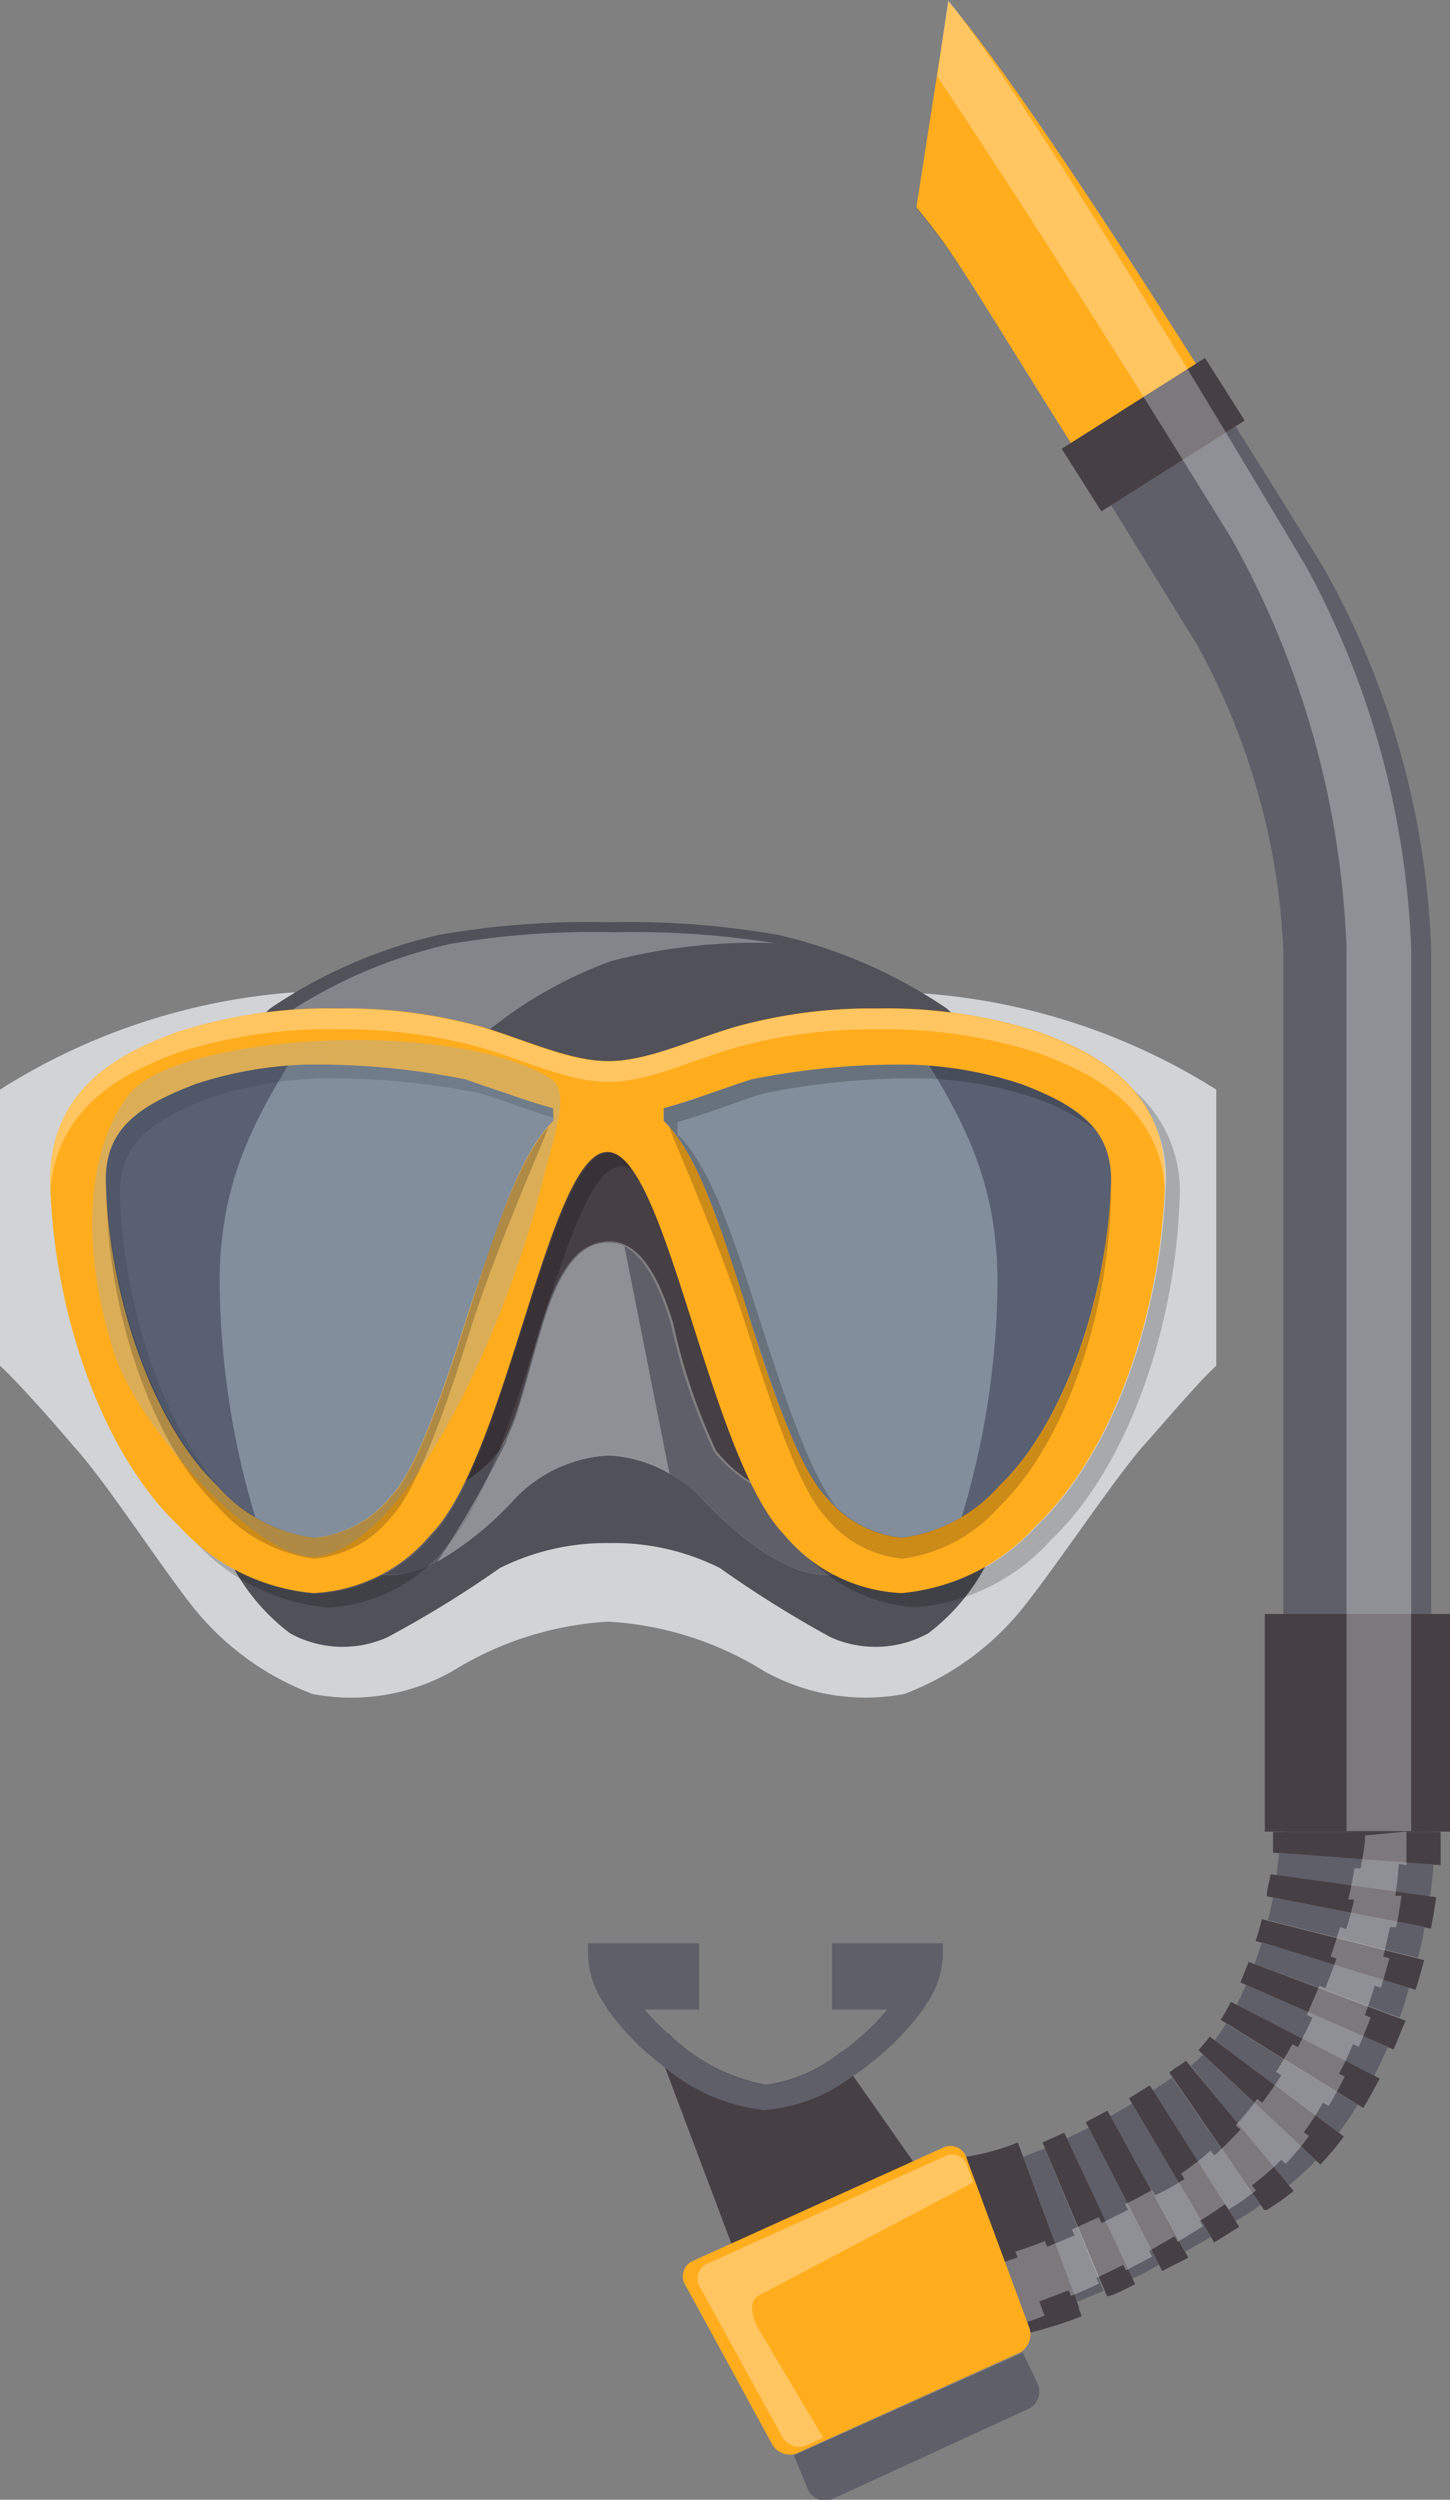 <?xml version="1.0" encoding="UTF-8"?> <svg xmlns="http://www.w3.org/2000/svg" viewBox="0 0 49.32 85"><rect x="0" y="0" width="49.32" height="85" fill="#808080" stroke="none"/> <defs> <style>.cls-1{fill:#d1d3d5;}.cls-2{fill:#505159;}.cls-3{fill:#fff;}.cls-3,.cls-5{opacity:0.3;}.cls-4{fill:#463f43;}.cls-5{fill:#88afdc;}.cls-6{fill:#5f5f69;}.cls-7{opacity:0.2;}.cls-8{fill:#ffad1d;}</style> </defs> <title>маска</title> <g id="Слой_2" data-name="Слой 2"> <g id="Icons"> <path class="cls-1" d="M31.42,33.78s.2,1.47.93,1.53a15.57,15.57,0,0,1,4.63,2c1,.75,1.17,3.14,1.58,5.45s-1.35,5.56-2.05,6.7S32,54.25,30.75,54.8s-3-.55-4.91-1.58-5.14-.79-5.14-.79-3.27-.23-5.14.79-3.66,2.14-4.91,1.58-5.06-4.24-5.77-5.38-2.45-4.39-2-6.7.61-4.7,1.58-5.45a15.46,15.46,0,0,1,4.63-2c.73-.06.93-1.53.93-1.53A21.67,21.67,0,0,0,0,37.05v9.39c.64.58,2,2.14,2.49,2.72,1.06,1.15,2.78,3.82,4,5.39a9.48,9.48,0,0,0,4.14,3.05,7,7,0,0,0,4.75-.77,11.3,11.3,0,0,1,5.31-1.69A11.26,11.26,0,0,1,26,56.83a7.07,7.07,0,0,0,4.76.77,9.45,9.45,0,0,0,4.13-3.05c1.23-1.57,3-4.24,4-5.39.53-.58,1.84-2.14,2.48-2.72V37.05A21.6,21.6,0,0,0,31.42,33.78Z"></path> <path class="cls-2" d="M32.2,34.29a17,17,0,0,0-5.73-2.5,29.32,29.32,0,0,0-5.77-.43,29.27,29.27,0,0,0-5.77.43,17,17,0,0,0-5.74,2.5,2.54,2.54,0,0,0-.85,1.59s3.89-1,5.84-.7,6.52,1.76,6.52,1.76,4.56-1.45,6.51-1.76,5.85.7,5.85.7A2.58,2.58,0,0,0,32.2,34.29Z"></path> <path class="cls-3" d="M16.05,35.52a14.59,14.59,0,0,1,4.74-2.84,19.34,19.34,0,0,1,5.55-.61,30.24,30.24,0,0,0-5.43-.37,29.12,29.12,0,0,0-5.56.39,16.75,16.75,0,0,0-5.52,2.32A2.32,2.32,0,0,0,9,35.88s3.76-.94,5.63-.65C15,35.29,15.51,35.4,16.05,35.52Z"></path> <path class="cls-4" d="M30.54,34.55c1.87,2.92,3.33,5.08,3.39,8.88A28.17,28.17,0,0,1,32.58,52c1.76-.24,5.62-4.83,6-7.45s-.41-5.79-1.7-7.19C34.89,35.13,30.54,34.55,30.54,34.55Z"></path> <path class="cls-5" d="M22.9,40c-.3-1.25-.94-2.87-.24-3.32C26,34.58,35.41,35.17,37,37.21c1.28,1.65,1.78,4.78.51,8.75-.84,2.6-5,7.15-6.89,6.93C27.38,52.5,24,44.8,22.9,40Z"></path> <path class="cls-4" d="M24.56,45.9c-.42-1.2-2.25-5.54-2.65-6.23a5.79,5.79,0,0,0-1.21-.88,5.54,5.54,0,0,0-1.21.88c-.41.69-2.24,5-2.65,6.23a16.18,16.18,0,0,1-3,5.18A4.68,4.68,0,0,0,17,49.32,19.71,19.71,0,0,0,18.49,45c.59-1.93,1.3-2.79,2.21-2.79s1.61.86,2.2,2.79a20.26,20.26,0,0,0,1.46,4.33,4.73,4.73,0,0,0,3.23,1.76A16.18,16.18,0,0,1,24.56,45.9Z"></path> <path class="cls-2" d="M30,53.32l-.16-.11a8.28,8.28,0,0,1-1.4.33c-1.57.22-3.39-1.36-4.44-2.44a4.79,4.79,0,0,0-3.31-1.61,4.81,4.81,0,0,0-3.32,1.61c-1.05,1.08-2.86,2.66-4.43,2.44a8.65,8.65,0,0,1-1.41-.33l-.16.11c-.86.5-2.42.07-3.71-.59a7,7,0,0,0,2.21,2.81,3.71,3.71,0,0,0,3.31.13A36.58,36.58,0,0,0,17,53.32a8.07,8.07,0,0,1,3.75-.85,8,8,0,0,1,3.74.85,37.73,37.73,0,0,0,3.76,2.35,3.73,3.73,0,0,0,3.32-.13,7,7,0,0,0,2.2-2.81C32.43,53.39,30.88,53.82,30,53.32Z"></path> <path class="cls-6" d="M29.85,53.21a7.46,7.46,0,0,1-1.4.32c-1.57.23-3.39-1.35-4.44-2.43a5.81,5.81,0,0,0-1.23-1h0a4.1,4.1,0,0,0-2.07-.62,4.77,4.77,0,0,0-3.31,1.61,10.91,10.91,0,0,1-2.51,2,3.21,3.21,0,0,1-1.93.44,7.77,7.77,0,0,1-1.41-.32,13.17,13.17,0,0,0,2.27-2.14A4.72,4.72,0,0,0,17,49.32c.06-.1.13-.22.19-.34a.33.33,0,0,1,0-.06,4,4,0,0,0,.2-.46c.08-.22.16-.42.21-.61a0,0,0,0,0,0,0c.25-.79.49-1.75.82-2.83.58-1.93,1.29-2.79,2.2-2.79a1.29,1.29,0,0,1,.58.13c.63.3,1.17,1.15,1.62,2.66a20.26,20.26,0,0,0,1.46,4.33,4.72,4.72,0,0,0,3.23,1.75A13.21,13.21,0,0,0,29.85,53.21Z"></path> <path class="cls-4" d="M10.86,34.55C9,37.47,7.53,39.63,7.47,43.43A28.46,28.46,0,0,0,8.81,52c-1.75-.24-5.61-4.83-6-7.45s.41-5.79,1.69-7.19C6.51,35.13,10.86,34.55,10.86,34.55Z"></path> <path class="cls-7" d="M7.49,50.6c-1.89-2.1-3.27-6.05-3.41-9.87C4,38.88,5.17,38.08,7.17,37.32a13.31,13.31,0,0,1,3.7-.65,25.77,25.77,0,0,1,5.44.5c.41.12.82.27,1.26.42s.83.29,1.26.42v-.33c-.59-.15-1.16-.36-1.73-.55l-1.26-.43a25.71,25.71,0,0,0-5.44-.5,13.39,13.39,0,0,0-3.7.65c-2,.76-3.15,1.56-3.08,3.41.14,4.07,1.69,8.28,3.78,10.25Z"></path> <path class="cls-7" d="M28.46,51.24c-.92-1.08-1.9-4.12-2.62-6.36-.94-2.94-1.66-5.19-2.8-6.31v-.42c.58-.16,1.16-.36,1.72-.56s.85-.3,1.26-.42a25.77,25.77,0,0,1,5.44-.5,13.31,13.31,0,0,1,3.7.65,8,8,0,0,1,2.07,1.07,5.86,5.86,0,0,0-2.53-1.54A13.48,13.48,0,0,0,31,36.2a25.61,25.61,0,0,0-5.43.5c-.41.13-.83.27-1.27.43s-1.14.4-1.72.55v.43c1.14,1.11,1.86,3.36,2.8,6.3.75,2.32,1.76,5.5,2.71,6.47C28.21,51,28.33,51.13,28.46,51.24Z"></path> <path class="cls-7" d="M20.71,39.2h0c-2,0-3.44,10.32-6,13a5.52,5.52,0,0,1-4,2,6.91,6.91,0,0,1-4.51-2.23l.39.4a6.93,6.93,0,0,0,4.59,2.29,5.54,5.54,0,0,0,3.95-2c2.6-2.66,4.05-13,6-13h0a.74.74,0,0,1,.34.1C21.26,39.41,21,39.2,20.71,39.2Z"></path> <path class="cls-7" d="M38.54,37.05a4.52,4.52,0,0,1,1.11,3.28c-.16,4.52-1.87,9.18-4.37,11.54a7,7,0,0,1-4.59,2.3,5.27,5.27,0,0,1-3.59-1.65.69.69,0,0,0,.11.13,5.55,5.55,0,0,0,3.95,2,6.93,6.93,0,0,0,4.59-2.29c2.5-2.36,4.21-7,4.37-11.54A4.51,4.51,0,0,0,38.54,37.05Z"></path> <path class="cls-8" d="M35.36,35.1a16.93,16.93,0,0,0-5.53-.81h0a17.17,17.17,0,0,0-4.8.62c-1.53.45-3,1.17-4.33,1.17s-2.81-.72-4.33-1.17a17.19,17.19,0,0,0-4.81-.62h0A16.86,16.86,0,0,0,6,35.1c-1.51.57-4.42,1.72-4.29,5.23.15,4.52,1.86,9.18,4.36,11.54a7,7,0,0,0,4.59,2.3,5.52,5.52,0,0,0,4-2c2.6-2.66,4-13,6-13h0c2,0,3.44,10.32,6,13a5.53,5.53,0,0,0,4,2,7,7,0,0,0,4.59-2.3c2.5-2.36,4.21-7,4.37-11.54C39.77,36.82,36.86,35.67,35.36,35.1Zm-16.53,3C17.69,39.22,17,41.47,16,44.41c-.74,2.32-1.76,5.5-2.71,6.47a3.81,3.81,0,0,1-2.61,1.41,5.29,5.29,0,0,1-3.3-1.78c-2.09-2-3.64-6.18-3.78-10.25-.07-1.85,1.08-2.65,3.08-3.41a13.39,13.39,0,0,1,3.7-.65,25.71,25.71,0,0,1,5.44.5l1.26.43c.57.19,1.14.4,1.73.55ZM34,50.51a5.33,5.33,0,0,1-3.31,1.78,3.82,3.82,0,0,1-2.61-1.41c-.95-1-2-4.15-2.71-6.47-.94-2.94-1.66-5.19-2.8-6.3v-.43c.58-.15,1.16-.36,1.72-.55s.86-.3,1.27-.43A25.61,25.61,0,0,1,31,36.2a13.48,13.48,0,0,1,3.71.65c2,.76,3.14,1.56,3.08,3.41C37.64,44.33,36.08,48.54,34,50.51Z"></path> <path class="cls-5" d="M18.5,40c.3-1.25.94-2.87.24-3.32C15.38,34.58,6,35.17,4.39,37.21,3.1,38.86,2.6,42,3.88,46c.83,2.6,5,7.15,6.88,6.93C14,52.5,17.35,44.8,18.5,40Z"></path> <path class="cls-7" d="M10.7,53a3.77,3.77,0,0,0,2.61-1.42c.95-1,2-4.15,2.72-6.47.94-2.93,2.67-6.77,2.61-6.78-1,1.17-1.73,3.31-2.62,6.08-.74,2.32-1.76,5.5-2.71,6.47a3.81,3.81,0,0,1-2.61,1.41,5.29,5.29,0,0,1-3.3-1.78c-2-1.93-3.57-6-3.77-10a3.34,3.34,0,0,0,0,.45C3.76,45,5.31,49.25,7.4,51.22A5.29,5.29,0,0,0,10.7,53Z"></path> <path class="cls-3" d="M6,35.81A16.83,16.83,0,0,1,11.56,35h0a17.55,17.55,0,0,1,4.8.62c1.52.45,3,1.17,4.33,1.17s2.8-.72,4.33-1.17a17.55,17.55,0,0,1,4.8-.62h0a16.85,16.85,0,0,1,5.53.82c1.42.54,4.09,1.59,4.28,4.67,0,0,0-.1,0-.15.12-3.51-2.79-4.66-4.29-5.23a16.93,16.93,0,0,0-5.53-.81h0a17.17,17.17,0,0,0-4.8.62c-1.53.45-3,1.17-4.33,1.17s-2.81-.72-4.33-1.17a17.19,17.19,0,0,0-4.81-.62h0A16.86,16.86,0,0,0,6,35.1c-1.51.57-4.42,1.72-4.29,5.23a1.34,1.34,0,0,0,0,.2C1.92,37.41,4.61,36.35,6,35.81Z"></path> <path class="cls-7" d="M28.08,51.58A3.8,3.8,0,0,0,30.7,53,5.31,5.31,0,0,0,34,51.22c2.09-2,3.64-6.19,3.78-10.25a3.61,3.61,0,0,0,0-.47c-.19,4-1.73,8.08-3.77,10a5.33,5.33,0,0,1-3.31,1.78,3.82,3.82,0,0,1-2.61-1.41c-.95-1-2-4.15-2.71-6.47-.89-2.76-1.58-4.91-2.61-6.08-.06,0,1.67,3.85,2.61,6.78C26.12,47.43,27.14,50.61,28.08,51.58Z"></path> <path class="cls-3" d="M22.77,50.11a4.1,4.1,0,0,0-2.07-.62,4.77,4.77,0,0,0-3.31,1.61,10.91,10.91,0,0,1-2.51,2A38.06,38.06,0,0,0,17.23,49a.33.33,0,0,1,0-.06c.07-.16.14-.31.2-.46s.16-.42.21-.61a0,0,0,0,0,0,0c.25-.79.49-1.75.82-2.83.58-1.93,1.29-2.79,2.2-2.79a1.29,1.29,0,0,1,.58.13Z"></path> <path class="cls-6" d="M48.27,65.3,43.41,64a6.76,6.76,0,0,0,.24-1.71v-30a23.58,23.58,0,0,0-2.92-10.34c-6-9.74-7.64-12.54-9.56-14.87l1.09-7C34.91,3.2,40.66,12.24,45,19.27a28.46,28.46,0,0,1,3.68,13v30A11.56,11.56,0,0,1,48.27,65.3Z"></path> <rect class="cls-4" x="43.02" y="54.88" width="6.3" height="7.4"></rect> <path class="cls-8" d="M37.1,16.13c-4.2-6.64-4.43-7.26-5.93-9.08l1.09-7C33.92,2,37,6.52,41.35,13.43Z"></path> <rect class="cls-4" x="36.34" y="13.52" width="5.77" height="2.52" transform="translate(-1.82 23.29) rotate(-32.36)"></rect> <path class="cls-4" d="M49,63.42,43.3,63c0-.25,0-.48,0-.71H49C49,62.67,49,63.05,49,63.42Z"></path> <path class="cls-6" d="M48.64,64.48l-5.21-.72c0-.26.06-.51.08-.76l5.25.4Q48.72,64,48.64,64.48Z"></path> <path class="cls-4" d="M48.67,65.58l-5.58-1.1c0-.25.09-.5.13-.75l5.63.78C48.8,64.87,48.74,65.23,48.67,65.58Z"></path> <path class="cls-6" d="M48.23,66.57l-5.1-1.28c.06-.26.12-.51.17-.77l5.16,1C48.4,65.89,48.32,66.23,48.23,66.57Z"></path> <path class="cls-4" d="M48.15,67.66,42.71,66c.08-.24.15-.49.21-.74l5.52,1.39C48.35,67,48.26,67.31,48.15,67.66Z"></path> <path class="cls-6" d="M47.61,68.6l-4.94-1.82c.09-.24.17-.49.25-.74l5,1.55C47.84,67.93,47.73,68.27,47.61,68.6Z"></path> <path class="cls-4" d="M47.4,69.69l-5.21-2.28c.09-.23.19-.46.28-.7l5.34,2C47.68,69,47.55,69.35,47.4,69.69Z"></path> <path class="cls-6" d="M46.74,70.59l-4.68-2.41c.11-.22.22-.45.32-.68l4.83,2.1C47.06,69.93,46.91,70.26,46.74,70.59Z"></path> <path class="cls-4" d="M46.37,71.68l-4.85-3c.12-.19.24-.4.35-.61l5.06,2.61C46.75,71,46.57,71.35,46.37,71.68Z"></path> <path class="cls-6" d="M45.54,72.52l-4.22-3.15a6.08,6.08,0,0,0,.38-.56l4.48,2.76A11.29,11.29,0,0,1,45.54,72.52Z"></path> <path class="cls-4" d="M44.91,73.6l-4.15-3.89c.13-.13.26-.3.39-.46l4.56,3.4A10.06,10.06,0,0,1,44.91,73.6Z"></path> <path class="cls-6" d="M43.81,74.33l-3.3-4.09a4.62,4.62,0,0,0,.41-.38l3.84,3.6A8.84,8.84,0,0,1,43.81,74.33Z"></path> <path class="cls-4" d="M43,75.15l-3.23-4.68,0,0L40,70.3a2,2,0,0,0,.34-.23L44,74.5a8.23,8.23,0,0,1-.92.65S43,75.14,43,75.15Z"></path> <path class="cls-6" d="M42,75.54l-2.81-4.45.68-.44,3,4.32C42.6,75.18,42.33,75.36,42,75.54Z"></path> <polygon class="cls-4" points="41.3 76.25 38.4 71.35 39.11 70.91 42.15 75.72 41.3 76.25"></polygon> <polygon class="cls-6" points="40.32 76.56 37.77 71.95 38.51 71.53 41.19 76.06 40.32 76.56"></polygon> <path class="cls-4" d="M39.53,77.22l-2.6-5.06.74-.39,2.75,5Z"></path> <path class="cls-6" d="M38.52,77.48l-2.23-4.77.74-.36L39.43,77C39.13,77.19,38.83,77.33,38.52,77.48Z"></path> <path class="cls-4" d="M37.66,78.09l-2.2-5.24.74-.33,2.41,5.15C38.3,77.82,38,78,37.66,78.09Z"></path> <path class="cls-6" d="M36.6,78.28l-1.8-4.94.74-.29,2,4.85Z"></path> <path class="cls-4" d="M35.65,78.83,34,73.38l.71-.24,2,5.34Z"></path> <path class="cls-6" d="M34.51,78.9l-1.15-5.13c.23,0,.47-.12.71-.19l1.51,5C35.24,78.73,34.88,78.82,34.51,78.9Z"></path> <path class="cls-4" d="M33.38,79.32l-.71-5.65a5.37,5.37,0,0,0,.64-.11l1.24,5.55A10.15,10.15,0,0,1,33.38,79.32Z"></path> <path class="cls-6" d="M32.11,79.19V73.93c.18,0,.37,0,.59,0l.66,5.22A10.1,10.1,0,0,1,32.11,79.19Z"></path> <path class="cls-4" d="M32.11,79.71v-6.3a7.6,7.6,0,0,0,2.51-.56l2.17,5.91A13.77,13.77,0,0,1,32.11,79.71Z"></path> <path class="cls-4" d="M31.7,74.41l-6.4,3-2.71-7.19-.39-.84.53-.24a6.29,6.29,0,0,0,3.33,1.75,5.24,5.24,0,0,0,2.57-1.13l.39.83Z"></path> <path class="cls-6" d="M32.07,66.08v.42a3.06,3.06,0,0,1-.53,1.6h0l-.14.23h0A9.73,9.73,0,0,1,29,70.6a5.73,5.73,0,0,1-3,1.15,6.36,6.36,0,0,1-3.47-1.52,8.75,8.75,0,0,1-1.86-1.9h0l-.14-.23h0A3.08,3.08,0,0,1,20,66.5v-.42h3.78v2.25H21.93a6.88,6.88,0,0,0,.8.82,6.29,6.29,0,0,0,3.33,1.75,5.24,5.24,0,0,0,2.57-1.13,8.83,8.83,0,0,0,1.55-1.44H28.3V66.08Z"></path> <path class="cls-3" d="M47.84,63.42c0-.37,0-.75,0-1.14l-1.41.13c0,.38-.09.76-.15,1.12l-.21,0c-.06.36-.13.72-.21,1.06l.2,0q-.12.54-.27,1l-.21-.06c-.1.34-.21.67-.32,1l.2.07c-.12.34-.25.67-.38,1l-.2-.08c-.14.33-.28.65-.43,1l.19.09c-.15.33-.32.65-.49,1l-.19-.1c-.18.32-.36.63-.56.94l.18.12c-.2.31-.41.62-.65.93l-.17-.13a10.26,10.26,0,0,1-.73.9l.16.14a12.17,12.17,0,0,1-.88.88l-.14-.16a9.13,9.13,0,0,1-1,.78l.12.18a7.61,7.61,0,0,1-1,.56h0l-.11-.18c-.32.18-.61.33-.91.48l.1.19-.9.45-.1-.2-.91.42.09.2-.93.39-.08-.2c-.32.13-.63.25-1,.36l.07.2-1,.34-.07-.21c-.32.11-.66.2-1,.29l.13.51c-.63.16-1.24.28-1.83.37v1.63a13.77,13.77,0,0,0,4.69-.95l-.18-.48,1-.38.08.19c.32-.13.64-.27.95-.42l-.09-.19c.31-.15.61-.29.91-.45l.1.19.89-.47-.1-.19.86-.5.11.19.86-.53-.11-.18c.28-.18.56-.36.86-.57l.12.18h0a7.48,7.48,0,0,0,.93-.65l-.14-.17a8.84,8.84,0,0,0,1-.87l.15.14a8.65,8.65,0,0,0,.79-.95l-.17-.13a9.42,9.42,0,0,0,.65-1l.19.11c.2-.33.38-.66.55-1l-.19-.1c.17-.33.33-.66.47-1l.2.09c.14-.34.28-.67.4-1l-.2-.08c.13-.33.24-.67.34-1l.21.07c.11-.35.2-.69.29-1l-.21-.06c.08-.34.16-.68.23-1l.21,0c.07-.35.13-.71.18-1.07l-.21,0q.08-.53.12-1.08Z"></path> <path class="cls-8" d="M34.68,80l-7.6,3.43a.7.7,0,0,1-.85-.38l-2.89-5.3a.58.58,0,0,1,.18-.85L32.14,73a.58.58,0,0,1,.75.42L35,79.12A.71.71,0,0,1,34.68,80Z"></path> <path class="cls-3" d="M25.8,79.19c-.28-.48-.29-1,0-1.13l7.3-3.85-.19-.52a.55.55,0,0,0-.71-.4L24,77a.56.56,0,0,0-.17.81l2.75,5a.67.67,0,0,0,.81.36l.61-.28Z"></path> <path class="cls-6" d="M35,81.9,28.26,85a.64.64,0,0,1-.8-.41L27,83.49,34.79,80,35.27,81A.66.66,0,0,1,35,81.9Z"></path> <path class="cls-3" d="M48,32.26v30H45.8V32.23A30.76,30.76,0,0,0,41.88,18.3c-3.15-5.11-7-11.23-10-15.7L32.25,0c2.52,3.2,8,12.25,12.18,19.27A29.53,29.53,0,0,1,48,32.26Z"></path> </g> </g> </svg> 